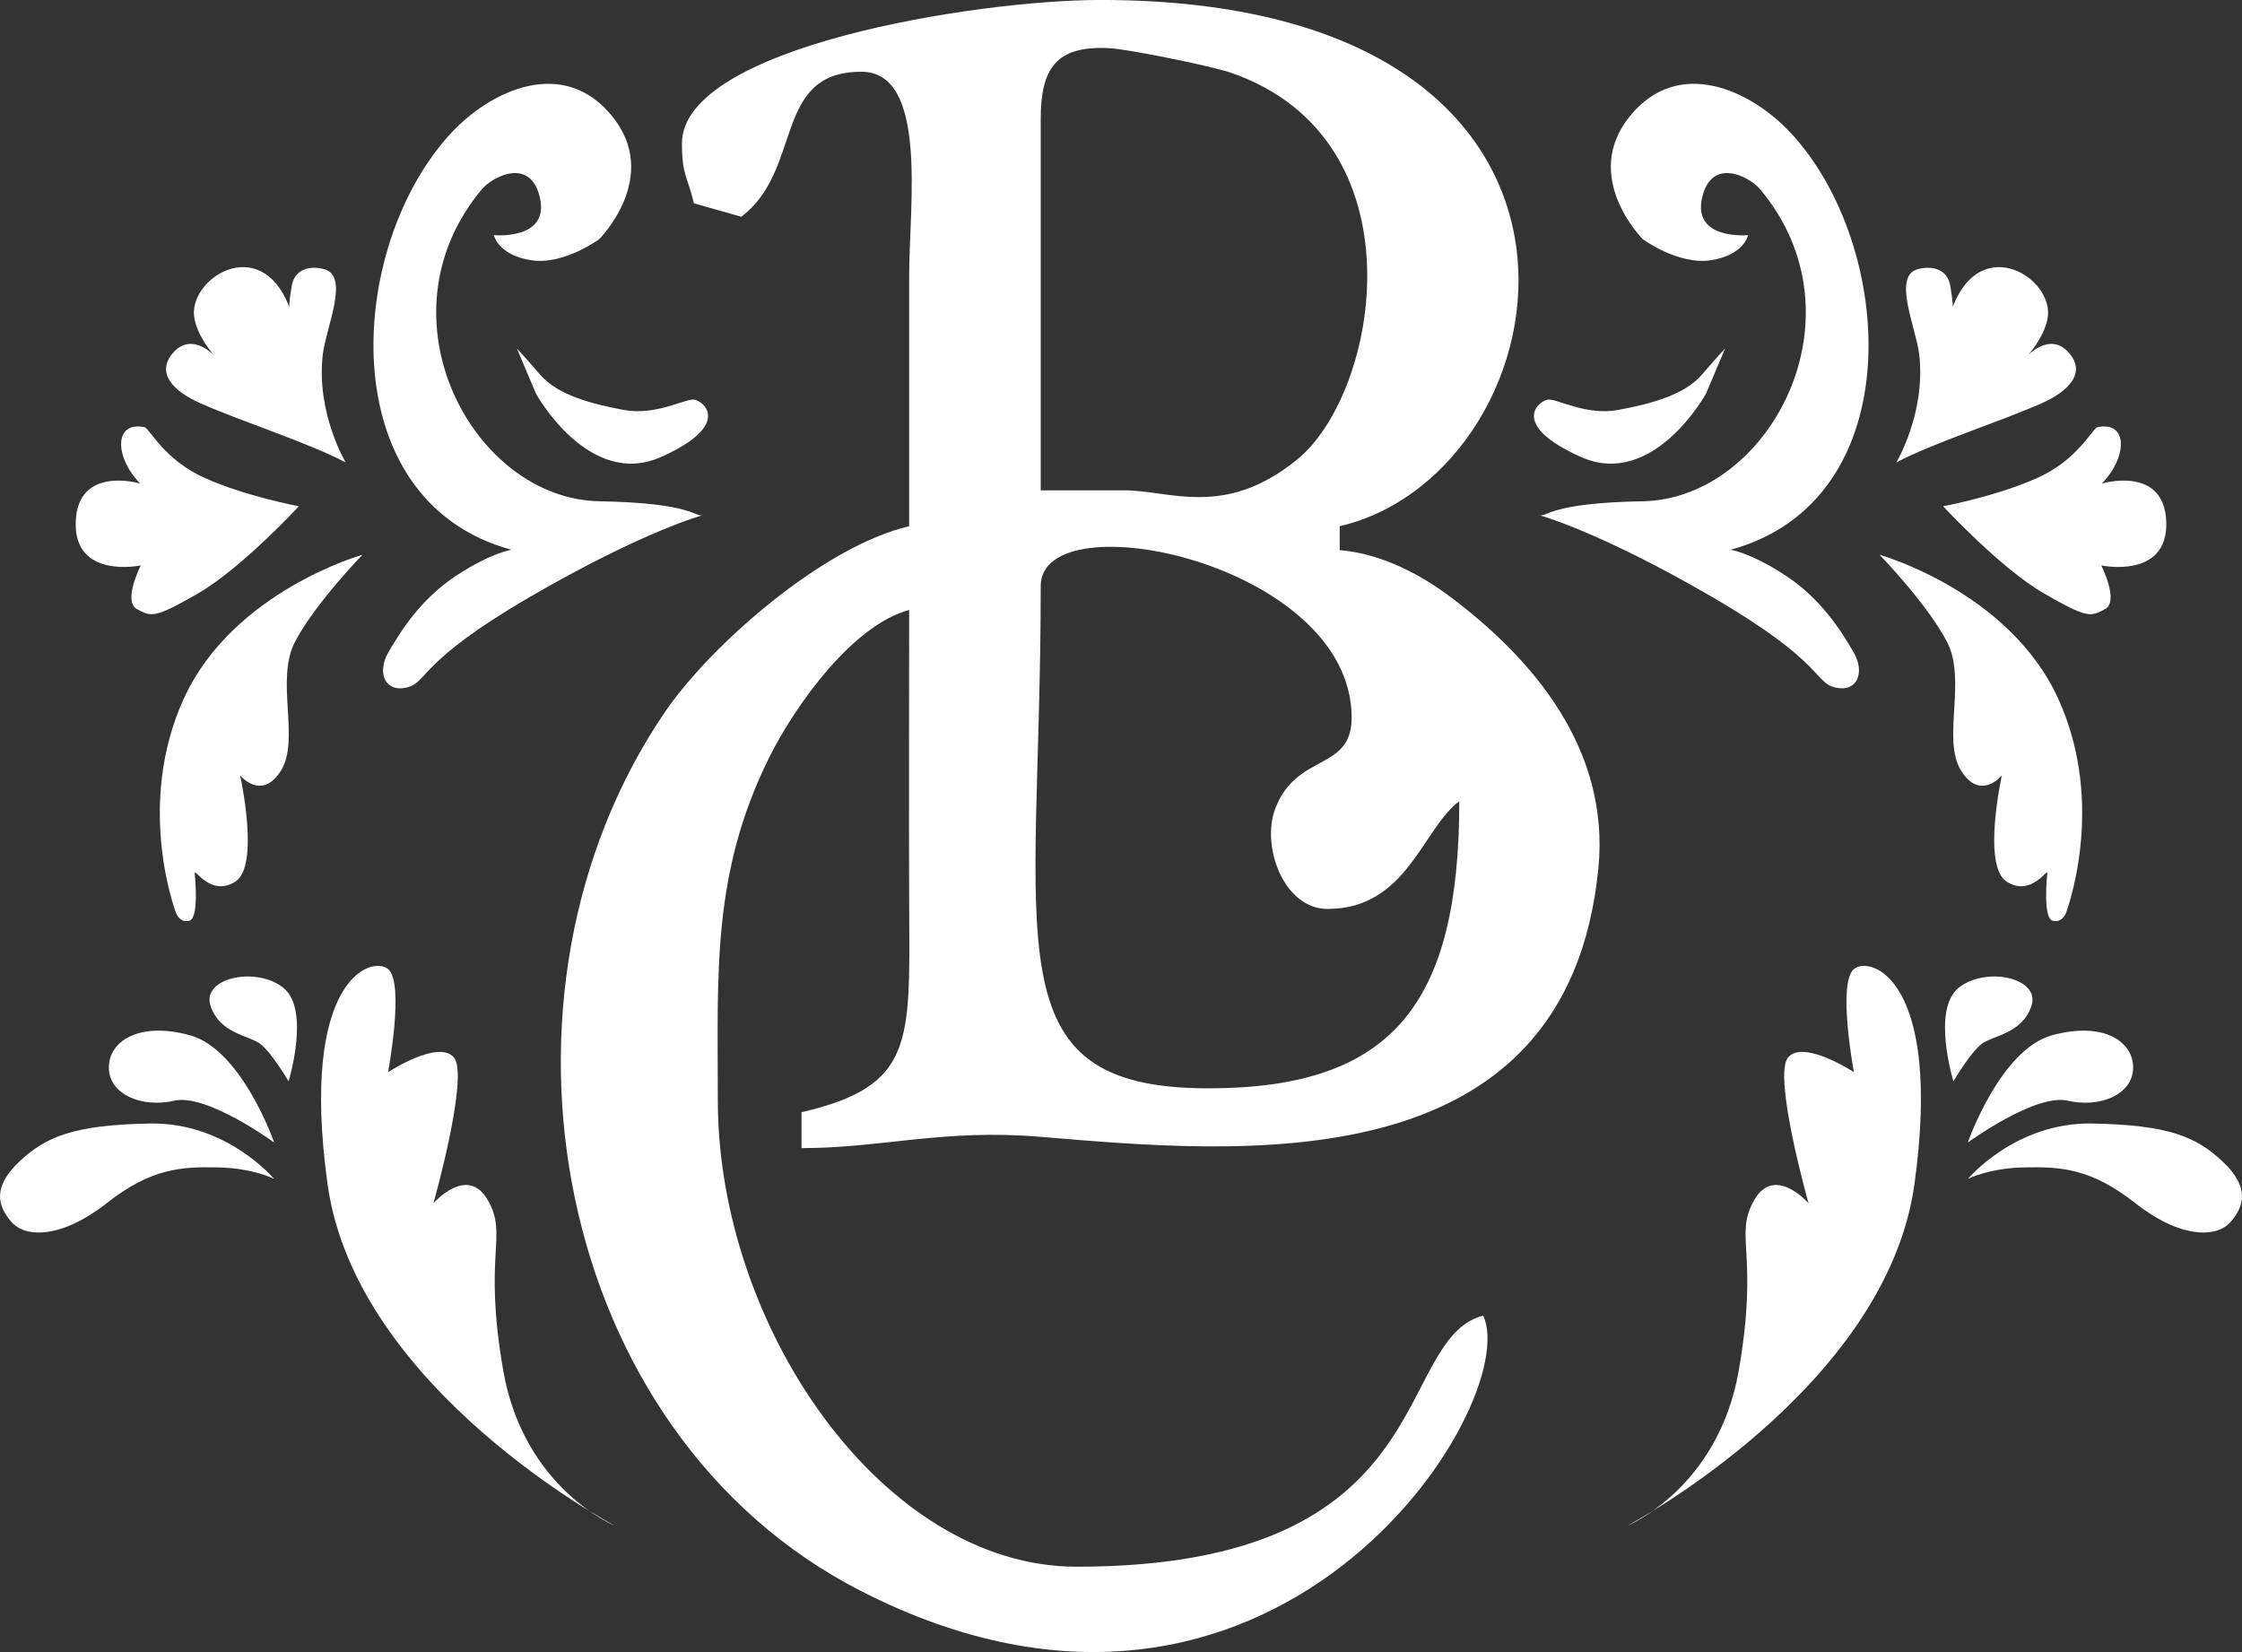 <?xml version="1.0" encoding="UTF-8"?> <!-- Creator: CorelDRAW --> <svg xmlns="http://www.w3.org/2000/svg" xmlns:xlink="http://www.w3.org/1999/xlink" xmlns:xodm="http://www.corel.com/coreldraw/odm/2003" xml:space="preserve" width="49.609mm" height="36.553mm" style="shape-rendering:geometricPrecision; text-rendering:geometricPrecision; image-rendering:optimizeQuality; fill-rule:evenodd; clip-rule:evenodd" viewBox="0 0 1406.19 1036.12"><rect x="0" y="0" width="1406.19" height="1036.12" fill="#333333" stroke="none"/> <defs> <style type="text/css"> <![CDATA[ .fil0 {fill:white} ]]> </style> </defs> <g id="Layer_x0020_1">  <path class="fil0" d="M832.76 570.06c49.7,0 59.62,-50.74 82.51,-67.51 0,127.75 -42.48,180.02 -157.52,180.02 -137.19,0 -105.01,-90.92 -105.01,-315.03 0,-54.58 195.02,-14.49 195.02,82.51 0,34 -34.8,21.72 -48.06,57.5 -8.61,23.25 5.35,62.52 33.06,62.52zm-127.51 -262.53l-52.51 0 0 -232.52c0,-31.4 8.95,-46.7 43.24,-44.79 12.18,0.68 64.07,11.23 76.14,15.42 120.6,41.79 93.11,200.66 41.37,242.63 -45.55,36.95 -79.51,19.26 -108.25,19.26zm-277.53 -217.52c0,20.26 3.58,20.68 7.5,37.5l29.71 8.42c39.03,-29.43 19.49,-90.93 75.3,-90.93 42.08,0 30.03,84.18 30,127.51 -0.03,52.5 0,105.01 0,157.52 -53.83,12.54 -124.58,74.53 -153.31,116.72 -120.36,176.72 -71.01,451.85 123.07,551.09 259.3,132.6 415.81,-117.56 390.28,-172.76 -57.77,15.43 -24.1,157.52 -255.03,157.52 -121.61,0 -225.02,-150.55 -225.02,-292.53 0,-79.41 -3.96,-142.35 32.33,-215.19 16.42,-32.96 52.45,-82.93 87.68,-92.34 0,62.5 -0.25,125.05 0.02,187.54 0.37,84.1 2.86,111.09 -67.53,127.49l0 22.5c50.37,0 88.89,-12.17 149.62,-7.11 125.12,10.43 330.61,30.23 350.17,-168.36 7.37,-74.89 -41.18,-131.73 -93.54,-170.78 -17.57,-13.1 -42.04,-26.58 -68.71,-28.8l0 -15c145.19,-33.83 199.11,-330.04 -150.02,-330.04 -78.08,0 -262.53,29.46 -262.53,90.01z"></path> <g id="_2450891644720"> <path class="fil0" d="M385.68 956.96c0,0 -57.17,-23.35 -70.04,-97.37 -12.87,-74.03 3.22,-84.33 -9.66,-106.86 -12.87,-22.53 -34.12,1.93 -34.12,1.93 0,0 22.53,-79.82 12.87,-91.41 -9.65,-11.58 -41.32,9.18 -41.32,9.18 0,0 10.42,-55.53 0.12,-64.54 -10.3,-9.01 -55.86,6.04 -38.1,134.71 17.76,128.67 180.24,214.36 180.24,214.36z"></path> <path class="fil0" d="M181 678.16c0,0 13.76,-44.81 -3.2,-58.57 -16.96,-13.76 -51.53,-6.4 -45.77,11.2 5.76,17.6 24.32,18.57 31.36,24.01 7.04,5.44 17.61,23.36 17.61,23.36z"></path> <path class="fil0" d="M171.98 716.57c0,0 -20.32,-58.41 -52.91,-67.3 -32.59,-8.89 -51.21,4.23 -50.79,20.74 0.42,16.51 20.74,24.98 41.06,20.32 20.32,-4.66 62.65,26.25 62.65,26.25z"></path> <path class="fil0" d="M171.88 739.35c0,0 -29.64,-35.56 -77.89,-34.71 -48.26,0.85 -65.61,8.46 -82.12,24.13 -16.51,15.66 -13.54,27.51 -4.65,37.67 8.89,10.16 31.75,10.16 59.69,-11.85 27.94,-22.01 46.99,-22.86 69.42,-22.44 22.44,0.42 35.56,7.2 35.56,7.2z"></path> <path class="fil0" d="M227.37 347.92c0,0 -81.18,22.73 -112.03,90.11 -30.85,67.38 -4.87,134.76 -4.87,134.76 0,0 2.38,6.3 8.34,4.64 5.96,-1.66 3.64,-26.18 3.31,-29.82 -0.33,-3.64 9.94,15.24 25.51,5.3 15.57,-9.94 2.98,-66.6 2.98,-66.6 0,0 13.51,16.47 25.64,-3.08 12.14,-19.55 -3.83,-56.81 8.88,-80.92 12.71,-24.11 42.23,-54.39 42.23,-54.39z"></path> <path class="fil0" d="M440.88 323.08c0,0 -36.94,9.78 -108.1,51.06 -71.16,41.29 -64.1,53.78 -77.68,57.04 -13.58,3.26 -19.01,-9.24 -11.41,-22.27 7.61,-13.04 20.1,-33.14 42.37,-47.8 22.27,-14.67 34.77,-16.3 34.77,-16.3 -113.72,-30.83 -103.65,-191.2 -37.5,-261.77 24.79,-26.44 70.23,-47.92 100.8,-9.92 30.57,38.01 -8.26,76.84 -8.26,76.84 0,0 -22.31,16.52 -42.96,13.22 -20.66,-3.3 -23.14,-15.7 -23.14,-15.7 0,0 34.7,3.31 28.92,-23.13 -5.78,-26.44 -29.95,-13.4 -36.35,-5.78 -67.24,80 -5.81,194.4 73.53,195.81 59.61,1.06 59.87,10.29 65.02,8.7z"></path> <path class="fil0" d="M336.2 246.96c0,0 33.07,59.96 78.5,39.61 45.43,-20.35 26.17,-35.61 20.35,-35.98 -5.81,-0.37 -23.99,10.17 -43.61,6.54 -19.62,-3.63 -41.43,-9.08 -52.69,-22.17 -11.27,-13.08 -14.54,-16.36 -14.54,-16.36l11.99 28.35z"></path> <path class="fil0" d="M216.79 290.01c0,0 -18.67,-31.13 -14.32,-67.85 1.98,-16.68 16.96,-49 0.89,-53.34 -8.66,-2.34 -18.56,-0.4 -20.43,10.6 -1.87,11 -1.47,13.08 -1.47,13.08 -18.2,-47.16 -64.2,-17.49 -59.53,7.24 2.34,12.41 12.66,23.46 12.66,23.46 0,0 -13.88,-15.22 -25.66,-2.35 -11.77,12.87 -0.27,24.65 17.25,32.31 26.69,11.68 67.22,24.55 90.61,36.85z"></path> <path class="fil0" d="M187.46 317.5c0,0 -35.99,38.99 -63.36,54.74 -27.37,15.75 -29.24,14.62 -38.24,9.75 -9,-4.87 2.42,-27.38 2.42,-27.38 0,0 -41.86,8.88 -40.79,-27.14 1.07,-36.01 40.46,-24.2 40.46,-24.2 -15.96,-16.15 -16.87,-39.29 2.63,-35.39 3.21,0.64 12,20.36 37.94,31.94 25.94,11.58 58.94,17.69 58.94,17.69z"></path> </g> <g id="_2450891646736"> <path class="fil0" d="M1020.51 956.96c0,0 57.17,-23.35 70.04,-97.37 12.87,-74.03 -3.22,-84.33 9.66,-106.86 12.87,-22.53 34.12,1.93 34.12,1.93 0,0 -22.53,-79.82 -12.87,-91.41 9.65,-11.58 41.32,9.18 41.32,9.18 0,0 -10.42,-55.53 -0.12,-64.54 10.3,-9.01 55.86,6.04 38.1,134.71 -17.76,128.67 -180.24,214.36 -180.24,214.36z"></path> <path class="fil0" d="M1225.19 678.16c0,0 -13.76,-44.81 3.2,-58.57 16.96,-13.76 51.53,-6.4 45.77,11.2 -5.76,17.6 -24.32,18.57 -31.36,24.01 -7.04,5.44 -17.61,23.36 -17.61,23.36z"></path> <path class="fil0" d="M1234.21 716.57c0,0 20.32,-58.41 52.91,-67.3 32.59,-8.89 51.21,4.23 50.79,20.74 -0.42,16.51 -20.74,24.98 -41.06,20.32 -20.32,-4.66 -62.65,26.25 -62.65,26.25z"></path> <path class="fil0" d="M1234.32 739.35c0,0 29.64,-35.56 77.89,-34.71 48.26,0.85 65.61,8.46 82.12,24.13 16.51,15.66 13.54,27.51 4.65,37.67 -8.89,10.16 -31.75,10.16 -59.69,-11.85 -27.94,-22.01 -46.99,-22.86 -69.42,-22.44 -22.44,0.42 -35.56,7.2 -35.56,7.2z"></path> <path class="fil0" d="M1178.82 347.92c0,0 81.18,22.73 112.03,90.11 30.85,67.38 4.87,134.76 4.87,134.76 0,0 -2.38,6.3 -8.34,4.64 -5.96,-1.66 -3.64,-26.18 -3.31,-29.82 0.33,-3.64 -9.94,15.24 -25.51,5.3 -15.57,-9.94 -2.98,-66.6 -2.98,-66.6 0,0 -13.51,16.47 -25.64,-3.08 -12.14,-19.55 3.83,-56.81 -8.88,-80.92 -12.71,-24.11 -42.23,-54.39 -42.23,-54.39z"></path> <path class="fil0" d="M965.31 323.08c0,0 36.94,9.78 108.1,51.06 71.16,41.29 64.1,53.78 77.68,57.04 13.58,3.26 19.01,-9.24 11.41,-22.27 -7.61,-13.04 -20.1,-33.14 -42.37,-47.8 -22.27,-14.67 -34.77,-16.3 -34.77,-16.3 113.72,-30.83 103.65,-191.2 37.5,-261.77 -24.79,-26.44 -70.23,-47.92 -100.8,-9.92 -30.57,38.01 8.26,76.84 8.26,76.84 0,0 22.31,16.52 42.96,13.22 20.66,-3.3 23.14,-15.7 23.14,-15.7 0,0 -34.7,3.31 -28.92,-23.13 5.78,-26.44 29.95,-13.4 36.35,-5.78 67.24,80 5.81,194.4 -73.53,195.81 -59.61,1.06 -59.87,10.29 -65.02,8.7z"></path> <path class="fil0" d="M1069.99 246.96c0,0 -33.07,59.96 -78.5,39.61 -45.43,-20.35 -26.17,-35.61 -20.35,-35.98 5.81,-0.37 23.99,10.17 43.61,6.54 19.62,-3.63 41.43,-9.08 52.69,-22.17 11.27,-13.08 14.54,-16.36 14.54,-16.36l-11.99 28.35z"></path> <path class="fil0" d="M1189.4 290.01c0,0 18.67,-31.13 14.32,-67.85 -1.98,-16.68 -16.96,-49 -0.89,-53.34 8.66,-2.34 18.56,-0.4 20.43,10.6 1.87,11 1.47,13.08 1.47,13.08 18.2,-47.16 64.2,-17.49 59.53,7.24 -2.34,12.41 -12.66,23.46 -12.66,23.46 0,0 13.88,-15.22 25.66,-2.35 11.77,12.87 0.27,24.65 -17.25,32.31 -26.69,11.68 -67.22,24.55 -90.61,36.85z"></path> <path class="fil0" d="M1218.73 317.5c0,0 35.99,38.99 63.36,54.74 27.37,15.75 29.24,14.62 38.24,9.75 9,-4.87 -2.42,-27.38 -2.42,-27.38 0,0 41.86,8.88 40.79,-27.14 -1.07,-36.01 -40.46,-24.2 -40.46,-24.2 15.96,-16.15 16.87,-39.29 -2.63,-35.39 -3.21,0.64 -12,20.36 -37.94,31.94 -25.94,11.58 -58.94,17.69 -58.94,17.69z"></path> </g> </g> </svg> 